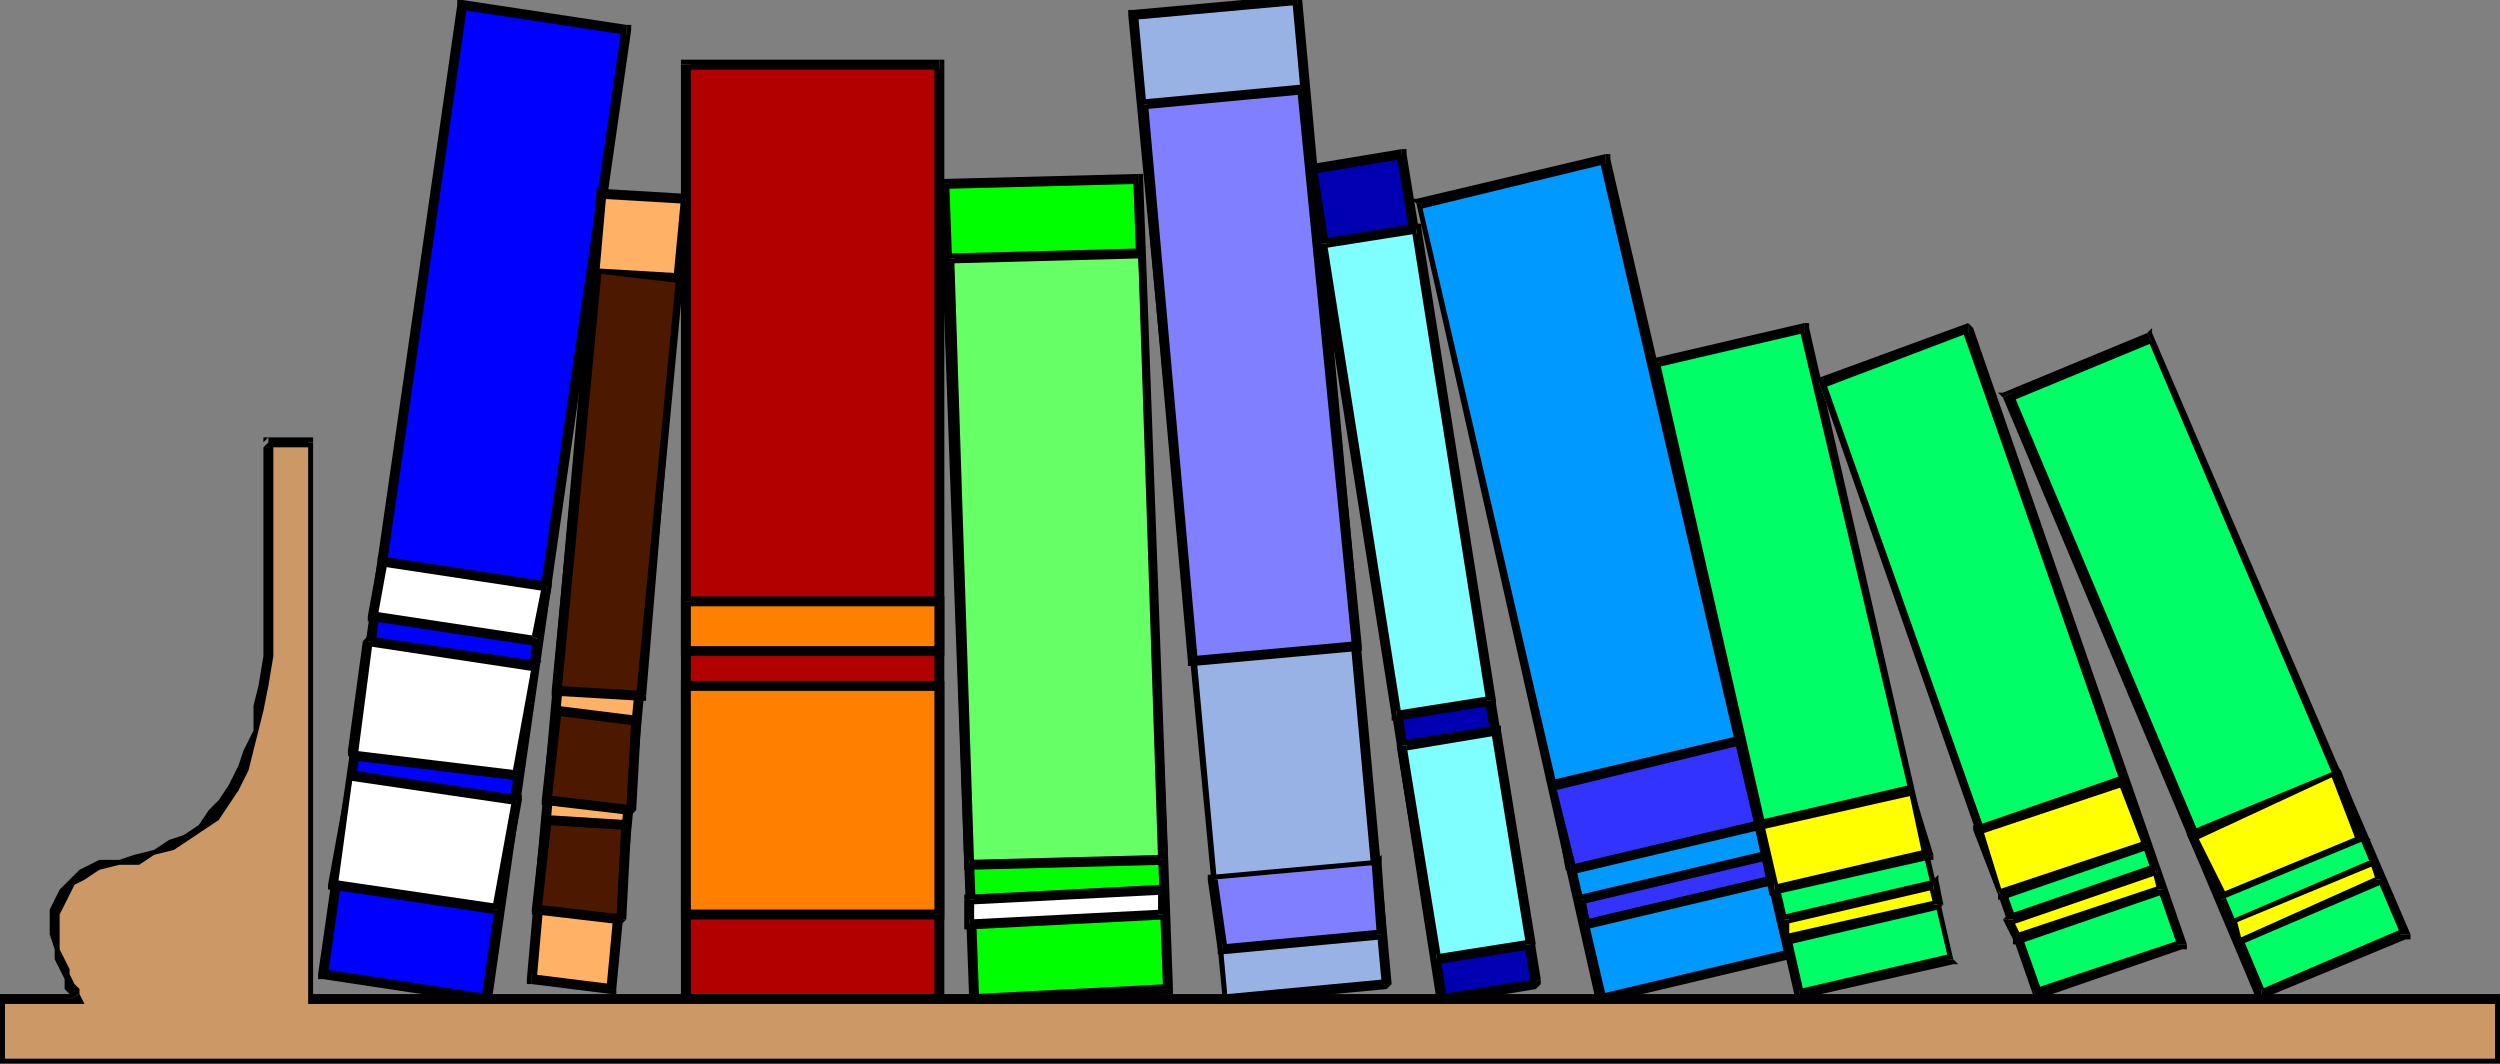 <svg xmlns="http://www.w3.org/2000/svg" fill-rule="evenodd" height="214" preserveAspectRatio="none" stroke-linecap="round" width="503"><rect width="100%" height="100%" fill="#808080" stroke="none"/><style>.brush0{fill:#fff}.pen1{stroke:none}.brush3{fill:#000}.brush4{fill:#ff7f00}.brush8{fill:#7f7fff}.brush10{fill:#7fffff}.brush12{fill:#33f}.brush15{fill:#4c1900}.brush16{fill:#0f6}.brush17{fill:#ff0}</style><path class="pen1" style="fill:#b20000" d="M189 201V13h-51v188h51z"/><path class="pen1 brush3" fill-rule="nonzero" d="m189 14-1-1v188h2V13l-1-1 1 1v-1h-1z"/><path class="pen1 brush3" fill-rule="nonzero" d="m139 13-1 1h51v-2h-51l-1 1 1-1h-1v1z"/><path class="pen1 brush3" fill-rule="nonzero" d="m138 200 1 1V13h-2v188l1 1-1-1v1h1z"/><path class="pen1 brush3" fill-rule="nonzero" d="m188 201 1-1h-51v2h51l1-1-1 1h1v-1z"/><path class="pen1 brush4" d="M189 131v-10h-51v10h51z"/><path class="pen1 brush3" fill-rule="nonzero" d="m189 122-1-1v10h2v-10l-1-1 1 1v-1h-1z"/><path class="pen1 brush3" fill-rule="nonzero" d="m139 121-1 1h51v-2h-51l-1 1 1-1h-1v1z"/><path class="pen1 brush3" fill-rule="nonzero" d="m138 130 1 1v-10h-2v10l1 1-1-1v1h1z"/><path class="pen1 brush3" fill-rule="nonzero" d="m188 131 1-1h-51v2h51l1-1-1 1h1v-1z"/><path class="pen1 brush4" d="M189 184v-46h-51v46h51z"/><path class="pen1 brush3" fill-rule="nonzero" d="m189 139-1-1v46h2v-46l-1-1 1 1v-1h-1z"/><path class="pen1 brush3" fill-rule="nonzero" d="m139 138-1 1h51v-2h-51l-1 1 1-1h-1v1z"/><path class="pen1 brush3" fill-rule="nonzero" d="m138 183 1 1v-46h-2v46l1 1-1-1v1h1z"/><path class="pen1 brush3" fill-rule="nonzero" d="m188 184 1-1h-51v2h51l1-1-1 1h1v-1z"/><path class="pen1" style="fill:#0f0" d="m235 199-6-163-39 1 6 164 39-2z"/><path class="pen1 brush3" fill-rule="nonzero" d="m229 37-1-1 6 163h2l-6-163-1-1 1 1v-1h-1z"/><path class="pen1 brush3" fill-rule="nonzero" d="m191 37-1 1 39-1v-2l-39 1-1 1 1-1h-1v1z"/><path class="pen1 brush3" fill-rule="nonzero" d="m196 200 1 1-6-164h-2l6 164 1 1-1-1v1h1z"/><path class="pen1 brush3" fill-rule="nonzero" d="m234 199 1-1-39 2v2l39-2 1-1-1 1h1v-1z"/><path class="pen1" style="fill:#6f6" d="m234 173-5-122-38 1 4 122 39-1z"/><path class="pen1 brush3" fill-rule="nonzero" d="M229 52v-1l4 122h2l-5-122-1-1 1 1v-1h-1zm-37 0-1 1 38-1v-2l-38 1-1 1 1-1h-1v1z"/><path class="pen1 brush3" fill-rule="nonzero" d="m195 173 1 1-4-122h-2l4 122 1 1-1-1v1h1z"/><path class="pen1 brush3" fill-rule="nonzero" d="m233 173 1-1-39 1v2l39-1 1-1-1 1h1v-1z"/><path class="pen1 brush0" d="M234 184v-5l-39 2v5l39-2z"/><path class="pen1 brush3" fill-rule="nonzero" d="m234 180-1-1v5h2v-5l-1-1 1 1v-1h-1z"/><path class="pen1 brush3" fill-rule="nonzero" d="m196 181-1 1 39-2v-2l-39 2-1 1 1-1h-1v1z"/><path class="pen1 brush3" fill-rule="nonzero" d="m195 185 1 1v-5h-2v5l1 1-1-1v1h1z"/><path class="pen1 brush3" fill-rule="nonzero" d="m233 184 1-1-39 2v2l39-2 1-1-1 1h1v-1z"/><path class="pen1" style="fill:#99b2e5" d="M279 198 261 0l-33 3 19 198 32-3z"/><path class="pen1 brush3" fill-rule="nonzero" d="m261 1-1-1 18 198h2L262 0l-1-1 1 1v-1h-1z"/><path class="pen1 brush3" fill-rule="nonzero" d="m229 3-1 1 33-3v-2l-33 3-1 1 1-1h-1v1z"/><path class="pen1 brush3" fill-rule="nonzero" d="M247 200v1L229 3h-2l19 198 1 1-1-1v1h1zm31-2 1-1-32 3v2l32-3 1-1-1 1 1-1z"/><path class="pen1 brush8" d="M273 130 262 18l-32 3 10 112 33-3z"/><path class="pen1 brush3" fill-rule="nonzero" d="m262 19-1-1 11 112h2L263 18l-1-1 1 1v-1h-1z"/><path class="pen1 brush3" fill-rule="nonzero" d="m231 21-1 1 32-3v-2l-32 3-1 1 1-1h-1v1z"/><path class="pen1 brush3" fill-rule="nonzero" d="m240 132 1 1-10-112h-2l10 112 1 1-1-1v1h1z"/><path class="pen1 brush3" fill-rule="nonzero" d="m272 130 1-1-33 3v2l33-3 1-1-1 1h1v-1z"/><path class="pen1 brush8" d="m278 188-1-14-33 3 2 14 32-3z"/><path class="pen1 brush3" fill-rule="nonzero" d="M277 174h-1l1 14h2l-1-14-1-1 1 1v-2l-1 1z"/><path class="pen1 brush3" fill-rule="nonzero" d="M245 177h-1l33-3v-1l-33 3-1 1 1-1h-1v1zm1 13 1 1-2-14h-2l2 14 1 1-1-1v1h1z"/><path class="pen1 brush3" fill-rule="nonzero" d="m277 188 1-1-32 3v2l32-3 1-1-1 1h1v-1z"/><path class="pen1" style="fill:#0000b2" d="M309 198 282 31l-18 3 26 167 19-3z"/><path class="pen1 brush3" fill-rule="nonzero" d="m282 32-1-1 27 167 2-1-27-166-1-1 1 1v-1h-1z"/><path class="pen1 brush3" fill-rule="nonzero" d="m265 34-1 1 18-3v-2l-18 3-1 1 1-1h-1v1z"/><path class="pen1 brush3" fill-rule="nonzero" d="M290 200h1L265 34h-2l26 167 2 1-2-1 1 1h1z"/><path class="pen1 brush3" fill-rule="nonzero" d="m308 198 1-1-19 3 1 2 18-3 1-2-1 2 1-1v-1z"/><path class="pen1 brush10" d="m300 141-15-95-19 3 15 95 19-3z"/><path class="pen1 brush3" fill-rule="nonzero" d="m285 47-1-1 15 95h2l-15-95-1-1 1 1v-1h-1z"/><path class="pen1 brush3" fill-rule="nonzero" d="m267 49-1 1 19-3v-2l-19 3-1 1 1-1-1 1z"/><path class="pen1 brush3" fill-rule="nonzero" d="m281 143 1 1-15-95h-2l15 95 1 1-1-1v1h1z"/><path class="pen1 brush3" fill-rule="nonzero" d="m299 141 1-1-19 3v2l19-3 1-1-1 1h1v-1z"/><path class="pen1 brush10" d="m308 190-7-43-19 3 7 43 19-3z"/><path class="pen1 brush3" fill-rule="nonzero" d="m301 148-1-1 7 43h2l-7-43-1-1 1 1v-1h-1z"/><path class="pen1 brush3" fill-rule="nonzero" d="M283 150v1l18-3v-2l-19 3-1 1 1-1-1 1z"/><path class="pen1 brush3" fill-rule="nonzero" d="m289 192 1 1-7-43h-2l7 43 1 1-1-1v1h1z"/><path class="pen1 brush3" fill-rule="nonzero" d="m307 190 1-1-19 3v2l19-3 1-1-1 1 1-1z"/><path class="pen1" style="fill:#09f" d="M360 192 323 32l-37 9 36 160 38-9z"/><path class="pen1 brush3" fill-rule="nonzero" d="M323 33h-1l37 159h2L324 32l-1-1 1 1v-1h-1z"/><path class="pen1 brush3" fill-rule="nonzero" d="M286 41v1l37-9v-2l-38 9v1-1h-1l1 1z"/><path class="pen1 brush3" fill-rule="nonzero" d="M322 200h1L286 41h-1l36 160 1 1-1-1 1 1z"/><path class="pen1 brush3" fill-rule="nonzero" d="m359 192 1-1-38 9v2l38-9 1-1-1 1h1v-1z"/><path class="pen1 brush12" d="m354 166-4-17-37 9 3 17 38-9z"/><path class="pen1 brush3" fill-rule="nonzero" d="m350 150-1-1 4 17h2l-4-17-1-1 1 1v-1h-1z"/><path class="pen1 brush3" fill-rule="nonzero" d="M313 158v1l37-9v-2l-38 9v1-1h-1l1 1z"/><path class="pen1 brush3" fill-rule="nonzero" d="M316 174h1l-4-16h-1l3 17 1 1-1-1 1 1z"/><path class="pen1 brush3" fill-rule="nonzero" d="m353 166 1-1-38 9v2l38-9 1-1-1 1h1v-1z"/><path class="pen1 brush12" d="m357 177-1-5-38 9 1 5 38-9z"/><path class="pen1 brush3" fill-rule="nonzero" d="m356 173-1-1 1 5h2l-1-5-1-1 1 1-1-1z"/><path class="pen1 brush3" fill-rule="nonzero" d="m319 181-1 1 38-9v-2l-38 9-1 1 1-1h-1v1z"/><path class="pen1 brush3" fill-rule="nonzero" d="m319 185 1 1-1-5h-2l1 5 1 1-1-1v1h1z"/><path class="pen1 brush3" fill-rule="nonzero" d="m356 177 1-1-38 9v2l38-9 1-1-1 1h1v-1z"/><path class="pen1" style="fill:#00f" d="M98 201 126 6 93 1 65 196l33 5z"/><path class="pen1 brush3" fill-rule="nonzero" d="m126 7-1-1-28 194 2 1L127 6l-1-1 1 1V5h-1z"/><path class="pen1 brush3" fill-rule="nonzero" d="m94 1-1 1 33 5V5L93 0l-1 1 1-1h-1v1z"/><path class="pen1 brush3" fill-rule="nonzero" d="m65 195 1 1L94 1h-2L64 196l1 1-1-1v1h1z"/><path class="pen1 brush3" fill-rule="nonzero" d="M97 200h1l-33-5v2l33 5 1-1-1 1h1v-1z"/><path class="pen1 brush0" d="m108 129 2-11-33-5-2 11 33 5z"/><path class="pen1 brush3" fill-rule="nonzero" d="m110 119-1-1-2 10 2 1 2-11-1-1 1 1v-1h-1z"/><path class="pen1 brush3" fill-rule="nonzero" d="m78 113-1 1 33 5v-2l-33-5-1 1 1-1h-1v1z"/><path class="pen1 brush3" fill-rule="nonzero" d="m75 123 1 1 2-11h-2l-2 11 1 1-1-1v1h1z"/><path class="pen1 brush3" fill-rule="nonzero" d="M107 128h1l-33-5v2l33 5 1-1-1 1h1v-1z"/><path class="pen1 brush0" d="m100 183 4-22-33-5-4 22 33 5z"/><path class="pen1 brush3" fill-rule="nonzero" d="m104 162-1-1-4 22h2l4-22-1-1 1 1v-1h-1z"/><path class="pen1 brush3" fill-rule="nonzero" d="m71 156-1 1 34 5v-2l-33-5-1 1 1-1h-1v1z"/><path class="pen1 brush3" fill-rule="nonzero" d="m67 177 1 1 3-22h-1l-4 22 1 1-1-1v1h1z"/><path class="pen1 brush3" fill-rule="nonzero" d="m99 183 2-1-34-5v2l33 5 1-1-1 1h1v-1z"/><path class="pen1 brush0" d="m104 156 3-22-33-5-3 23 33 4z"/><path class="pen1 brush3" fill-rule="nonzero" d="M107 135v-1l-4 22h2l3-22v-1 1l1-1h-1z"/><path class="pen1 brush3" fill-rule="nonzero" d="m75 129-1 1 33 5 1-2-34-5-1 1 1-1-1 1z"/><path class="pen1 brush3" fill-rule="nonzero" d="m71 151 1 1 3-23h-2l-3 22 1 2-1-2v1l1 1z"/><path class="pen1 brush3" fill-rule="nonzero" d="m103 156 1-1-33-4v2l33 4 1-1-1 1h1v-1z"/><path class="pen1" style="fill:#ffb266" d="m123 199 15-159-17-1-14 158 16 2z"/><path class="pen1 brush3" fill-rule="nonzero" d="m138 41-1-1-15 159h2l15-159-1-1 1 1-1-1z"/><path class="pen1 brush3" fill-rule="nonzero" d="m122 39-1 1 17 1v-2l-17-1-1 1 1-1h-1v1z"/><path class="pen1 brush3" fill-rule="nonzero" d="m107 196 1 1 14-158h-2l-14 158 1 1-1-1v1h1z"/><path class="pen1 brush3" fill-rule="nonzero" d="m122 199 1-1-16-2v2l16 2 1-1-1 1h1v-1z"/><path class="pen1 brush15" d="m129 140 8-84-17-1-8 84 17 1z"/><path class="pen1 brush3" fill-rule="nonzero" d="m137 57-1-1-8 84h2l7-84v-1 1l1-1h-1z"/><path class="pen1 brush3" fill-rule="nonzero" d="M121 55h-1l17 2v-2l-17-1-1 1 1-1-1-1v2z"/><path class="pen1 brush3" fill-rule="nonzero" d="m112 138 1 1 8-84h-2l-8 84 1 1-1-1v1h1z"/><path class="pen1 brush3" fill-rule="nonzero" d="m128 140 1-1-17-1v2l17 1 1-1-1 1h1v-1z"/><path class="pen1 brush15" d="m125 185 1-19-16-1-2 18 17 2z"/><path class="pen1 brush3" fill-rule="nonzero" d="m126 167-1-1-1 19h2l1-19-1-1 1 1-1-1z"/><path class="pen1 brush3" fill-rule="nonzero" d="m111 165-1 1 16 1v-2l-16-1-1 1 1-1h-1v1z"/><path class="pen1 brush3" fill-rule="nonzero" d="m108 182 1 1 2-18h-2l-2 18 1 1-1-1v1h1z"/><path class="pen1 brush3" fill-rule="nonzero" d="m124 185 1-1-17-2v2l17 2 1-1-1 1 1-1z"/><path class="pen1 brush15" d="m127 163 1-18-16-2-2 18 17 2z"/><path class="pen1 brush3" fill-rule="nonzero" d="m128 146-1-1-1 18h2l1-18-1-1 1 1v-1h-1z"/><path class="pen1 brush3" fill-rule="nonzero" d="m113 143-1 1 16 2v-2l-16-2-1 1 1-1h-1v1z"/><path class="pen1 brush3" fill-rule="nonzero" d="m110 160 1 1 2-18h-2l-2 18 1 1-1-1v1h1z"/><path class="pen1 brush3" fill-rule="nonzero" d="m126 163 1-1-17-2v2l17 2 1-1-1 1 1-1z"/><path class="pen1 brush16" d="M393 193 363 66l-30 7 29 127 31-7z"/><path class="pen1 brush3" fill-rule="nonzero" d="m363 67-1-1 30 127h1L364 66l-1-1 1 1v-1h-1z"/><path class="pen1 brush3" fill-rule="nonzero" d="m334 73-1 1 30-7v-2l-30 7-1 1 1-1h-2l1 1z"/><path class="pen1 brush3" fill-rule="nonzero" d="m362 199 1 1-29-127h-2l29 127 1 1-1-1v1h1z"/><path class="pen1 brush3" fill-rule="nonzero" d="M392 193v-1l-30 7v2l31-7v-1 1h1l-1-1z"/><path class="pen1 brush17" d="m388 172-4-13-30 7 3 13 31-7z"/><path class="pen1 brush3" fill-rule="nonzero" d="m385 160-1-1 3 14 2-1-4-13-1-1 1 1v-1h-1z"/><path class="pen1 brush3" fill-rule="nonzero" d="m355 166-1 1 31-7-1-2-30 7-1 1 1-1h-1v1z"/><path class="pen1 brush3" fill-rule="nonzero" d="m357 178 1 1-3-13h-2l3 14h1-1l1 1v-1z"/><path class="pen1 brush3" fill-rule="nonzero" d="M387 173v-2l-30 7v2l31-7 1-1-1 1h1v-1z"/><path class="pen1 brush17" d="m390 182-1-4-30 7 1 4 30-7z"/><path class="pen1 brush3" fill-rule="nonzero" d="m389 179-1-1 1 4h2l-1-5h-1 1v-1l-1 1z"/><path class="pen1 brush3" fill-rule="nonzero" d="m360 185-1 1 30-7v-2l-30 7-1 1 1-1h-1v1z"/><path class="pen1 brush3" fill-rule="nonzero" d="m359 188 1 1v-4h-2l1 4 1 1-1-1v1h1z"/><path class="pen1 brush3" fill-rule="nonzero" d="m389 182 1-1-31 7 1 2 30-7 1-1-1 1 1-1z"/><path class="pen1 brush16" d="M439 190 396 66l-30 11 44 123 29-10z"/><path class="pen1 brush3" fill-rule="nonzero" d="M396 67h-1l43 123h2L397 66l-1-1 1 1-1-1z"/><path class="pen1 brush3" fill-rule="nonzero" d="M367 76v2l29-11v-2l-30 11v1-1h-1l1 1z"/><path class="pen1 brush3" fill-rule="nonzero" d="m409 199 2 1-44-124-1 1 43 123 1 1-1-1v1h1z"/><path class="pen1 brush3" fill-rule="nonzero" d="m438 190 1-1-30 10 1 2 29-10 1-1-1 1h1v-1z"/><path class="pen1 brush17" d="m432 170-5-13-29 10 4 13 30-10z"/><path class="pen1 brush3" fill-rule="nonzero" d="m428 158-2-1 5 13h2l-5-13-1-1 1 1v-1h-1z"/><path class="pen1 brush3" fill-rule="nonzero" d="m399 167-1 1 30-10-1-2-29 10-1 1 1-1h-1v1z"/><path class="pen1 brush3" fill-rule="nonzero" d="m402 179 1 1-4-13h-2l5 13 1 1-1-1v1h1z"/><path class="pen1 brush3" fill-rule="nonzero" d="m431 170 1-1-30 10 1 2 29-10 1-1-1 1 1-1z"/><path class="pen1 brush17" d="m435 179-1-4-30 10 2 4 29-10z"/><path class="pen1 brush3" fill-rule="nonzero" d="m434 176-1-1 1 4h2l-2-4-1-1 1 1v-1h-1z"/><path class="pen1 brush3" fill-rule="nonzero" d="M405 185v1l29-10-1-2-29 10-1 1 1-1-1 1z"/><path class="pen1 brush3" fill-rule="nonzero" d="m405 188 2 1-2-4h-2l2 4 1 1-1-1v1h1z"/><path class="pen1 brush3" fill-rule="nonzero" d="m434 179 1-1-30 10 1 2 29-10 1-1-1 1 1-1z"/><path class="pen1 brush16" d="M484 188 432 68l-28 12 51 120 29-12z"/><path class="pen1 brush3" fill-rule="nonzero" d="m433 69-1-1 51 120h2L433 67h-1 1v-1l-1 1z"/><path class="pen1 brush3" fill-rule="nonzero" d="m405 79-1 2 29-12-1-2-29 12v1-1h-1l1 1z"/><path class="pen1 brush3" fill-rule="nonzero" d="m455 199 1 1-51-121-2 1 51 121h1-1l1 1v-1z"/><path class="pen1 brush3" fill-rule="nonzero" d="M483 188v-1l-28 12v2l29-12 1-1-1 1h1v-1z"/><path class="pen1 brush17" d="m475 168-5-12-29 12 6 13 28-13z"/><path class="pen1 brush3" fill-rule="nonzero" d="M470 156h-1l5 13 2-1-5-13h-1 1l-1-1v1z"/><path class="pen1 brush3" fill-rule="nonzero" d="M442 168v1l28-13v-1l-29 12-1 1 1-1h-1v1z"/><path class="pen1 brush3" fill-rule="nonzero" d="M446 180h2l-6-12h-2l6 13h1-1v1l1-1z"/><path class="pen1 brush3" fill-rule="nonzero" d="m474 169 1-1-29 12 1 1 29-12v-1 1h1l-1-1z"/><path class="pen1 brush17" d="m479 177-2-4-28 13 1 3 29-12z"/><path class="pen1 brush3" fill-rule="nonzero" d="M478 174h-1l1 3h2l-2-4h-1 1v-1l-1 1z"/><path class="pen1 brush3" fill-rule="nonzero" d="m450 185-1 1 29-12-1-1-28 12-1 1 1-1h-1v1z"/><path class="pen1 brush3" fill-rule="nonzero" d="M450 189h1l-1-4-2 1 2 4h1-1v1l1-1z"/><path class="pen1 brush3" fill-rule="nonzero" d="m478 177 1-1-29 13 1 1 28-12 1-1-1 1h1v-1z"/><path class="pen1" style="fill:#c96" d="M503 201v13H0v-13h15v-2l-1-1-1-1v-2l-1-2v-2l-1-3v-5l1-2 1-2 2-2 2-1 3-2h4l4-1 3-1 4-2 3-2 2-2 3-2 2-3 2-3 2-3 1-4 1-4 1-5 1-4 1-6V89h9v112h440z"/><path class="pen1 brush3" fill-rule="nonzero" d="m503 215 1-1v-13h-2v13l1-1v2h1v-1z"/><path class="pen1 brush3" fill-rule="nonzero" d="m-1 214 1 1h503v-2H0l1 1h-2v1h1z"/><path class="pen1 brush3" fill-rule="nonzero" d="m0 200-1 1v13h2v-13l-1 1v-2h-1v1z"/><path class="pen1 brush3" fill-rule="nonzero" d="m14 201 1-1H0v2h15l1-2-1 2h2l-1-2z"/><path class="pen1 brush3" fill-rule="nonzero" d="M24 173h-4l-4 2-2 2-2 2-1 2-1 2v5l1 3v2l1 2 1 2v2l1 1v1l2-1v-1l-1-1-1-2v-1l-1-2-1-2v-7l1-2 1-2 1-2 2-1 3-2 4-1zm29-52v11l-1 6-1 4v5l-2 4-1 3-2 4-2 3-2 2-2 3-3 2-3 1-3 2-4 1-3 1v1h4l3-2 4-1 3-2 3-2 3-2 2-3 2-3 2-4 1-4 1-4 1-4 1-5 1-6v-11zm1-33v1l-1 1v31h2V90l-1-1v1-2h-1v1z"/><path class="pen1 brush3" fill-rule="nonzero" d="M63 89v-1h-9v2h9l-1-1h1v-1z"/><path class="pen1 brush3" fill-rule="nonzero" d="M63 200v1V89h-1v112l1 1-1-1v1h1zm441 1-1-1H63v2h440l-1-1h2v-1h-1z"/></svg>
